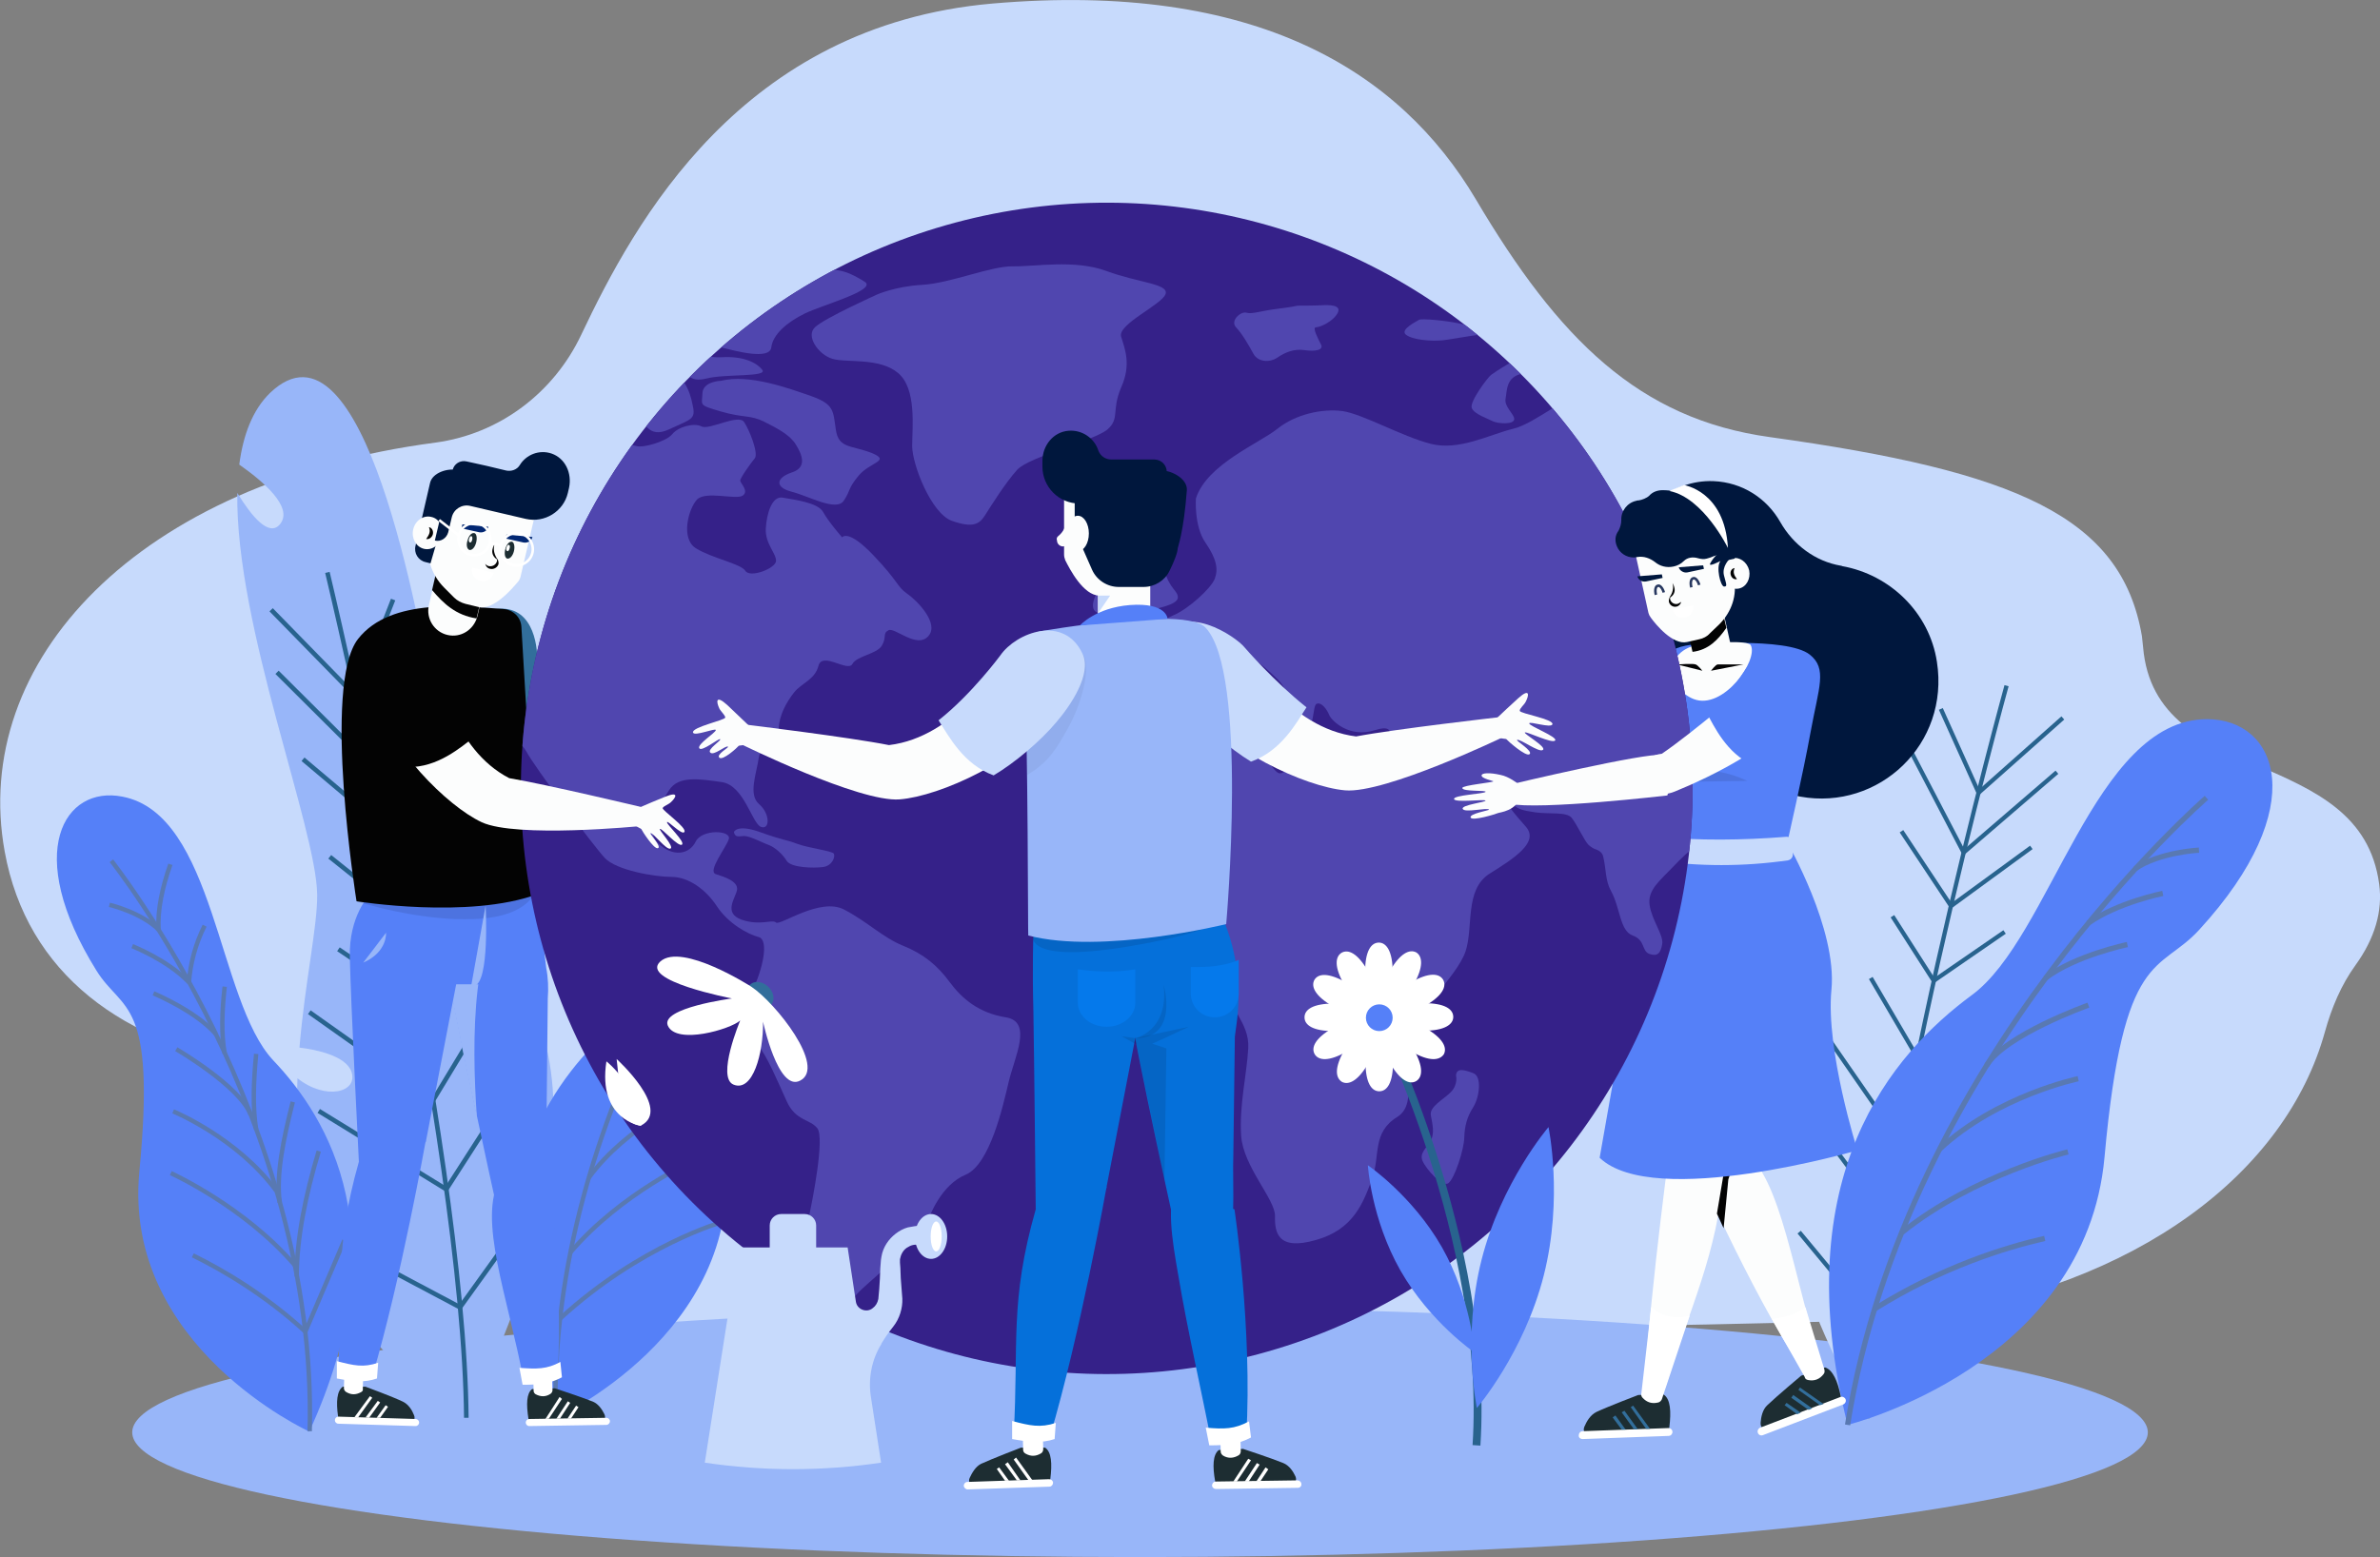 <svg xmlns="http://www.w3.org/2000/svg" xmlns:xlink="http://www.w3.org/1999/xlink" x="0px" y="0px" viewBox="0 0 604.8 395.8" style="enable-background:new 0 0 604.8 395.8;" xml:space="preserve"><rect x="0" y="0" width="604.8" height="395.8" fill="#808080" stroke="none"/><style type="text/css">	.st0{fill:#C7DAFC;}	.st1{fill:#98B6F9;}	.st2{fill:none;stroke:#28638E;stroke-width:1.165;stroke-miterlimit:10;}	.st3{fill:#5580F8;}	.st4{fill:none;stroke:#5979B2;stroke-width:1.116;stroke-miterlimit:10;}	.st5{fill:none;stroke:#28638E;stroke-width:1.084;stroke-miterlimit:10;}	.st6{fill:none;stroke:#5979B2;stroke-width:1.334;stroke-miterlimit:10;}	.st7{fill:#1D2D32;}	.st8{fill:#FFFFFF;}	.st9{fill:#326E9B;}	.st10{opacity:0.1;}	.st11{fill:#030303;}	.st12{fill:#FCFDFD;}	.st13{fill:#022772;}	.st14{fill:#00173D;}	.st15{fill:none;stroke:#FFFFFF;stroke-width:0.649;stroke-miterlimit:10;}	.st16{fill:#3C3250;}	.st17{opacity:0.2;}	.st18{fill:#352189;}	.st19{clip-path:url(#XMLID_00000137844439326014407310000008679231514912962178_);}	.st20{fill:#5046AF;}	.st21{fill:none;stroke:#283860;stroke-width:0.653;stroke-miterlimit:10;}	.st22{fill:#0570DA;}	.st23{opacity:5.000000e-02;}	.st24{fill:#0579EB;}	.st25{fill:none;stroke:#28638E;stroke-width:2;stroke-miterlimit:10;}</style><g id="BACKGROUND"></g><g id="OBJECTS">	<g>		<g>			<path class="st0" d="M604.6,224.8c-4.7-35.7-57-24.5-60-60.3c-0.1-0.9-0.2-1.8-0.3-2.8c-5.2-30.4-31.9-41.9-94.6-50.6    c-33.2-4.6-53.6-24.8-74.7-60.5C355.8,18.3,319.4-4.9,252.2,0.9c-63.9,5.6-90.9,55.5-104.5,84.2c-7,14.8-20.8,25.2-37,27.4    c-75.9,10-118.3,55.7-109.5,104c5.6,30.8,30,49.3,65.4,54.4c1.5,3.8,2.5,7.8,3,12c0.1,0.9,0.3,2.4,0.4,3.3    c5.3,29.9,31,41.3,90.8,50c32,4.6,310.4,0.9,326.1-1.3c56.8-7.8,94.1-37.2,103.9-72.6c1.7-6.1,4.1-11.9,7.8-17    C603.5,238.5,605.5,231.6,604.6,224.8z"></path>		</g>		<g>			<g>				<g>					<ellipse class="st1" cx="289.7" cy="364.1" rx="256.1" ry="31.7"></ellipse>				</g>				<g>					<g>						<path class="st1" d="M133.4,251.9c-2.7-4.7-5-9.1-7-13.1c-3.2,5.7-8.3,13.4-11,9.1c-2.9-4.7,3.8-12,7.8-15.8       c-11.5-25.3-9.9-37.1-12.9-53.5C106.6,158.4,92.5,77,68.6,99.9c-4.4,4.3-6.8,10.6-7.8,18.2c6,4.2,13.8,10.8,10.4,15.1       c-2.8,3.5-7.3-2-10.9-7.9c-0.5,33.8,20.1,85.1,20.3,102.1c0.1,8-3.1,22.2-4.5,38.9c4.3,0.5,11.8,2.1,13.2,6.1       c1.8,5.3-6.5,7.4-13.7,1.7c-1.2,28.9,5.1,63.3,42.8,86.3C118.5,360.5,156.1,291.9,133.4,251.9z"></path>						<g>							<path class="st2" d="M83.2,145.5c0,0,34.7,144.8,35.3,214.9"></path>							<polyline class="st2" points="99.9,152.4 90.3,176.9 68.9,155        "></polyline>							<polyline class="st2" points="107.7,164.6 94.1,194.5 70.4,170.9        "></polyline>							<polyline class="st2" points="109.9,188.2 97.4,210.2 77,193        "></polyline>							<polyline class="st2" points="112.3,213.2 101.7,232.1 83.8,217.8        "></polyline>							<polyline class="st2" points="117.7,231.3 105.9,254.7 86,241.3        "></polyline>							<polyline class="st2" points="130.3,246.2 110.1,279.6 78.6,257.3        "></polyline>							<polyline class="st2" points="132.7,272.3 113.4,302.3 81,282.4        "></polyline>							<polyline class="st2" points="135.9,305.9 116.9,332.3 84.1,314.9        "></polyline>						</g>					</g>					<g>						<path class="st3" d="M78.6,363.9c0,0-47.4-21.6-43.2-66c4.3-44.4-4.3-40.5-10.9-51.2c-18.8-30.2-8.1-47.1,6.6-44.2       c23.6,4.5,24.1,51.8,38.3,67C83.6,284.4,101.4,314.1,78.6,363.9z"></path>						<path class="st4" d="M28.3,218.8c0,0,52.5,66,50.4,145"></path>						<path class="st4" d="M74.9,321.6c-12.9-15-31.5-23.4-31.5-23.4"></path>						<path class="st4" d="M44,282.5c0,0,16.3,6.7,26.2,20.2"></path>						<path class="st4" d="M44.8,266.7c0,0,16.3,9.5,18.9,16.7"></path>						<path class="st4" d="M39,252.5c0,0,10.6,4.4,15.8,10.3"></path>						<path class="st4" d="M33.6,240.5c0,0,9.1,3.6,14.4,9.2"></path>						<path class="st4" d="M27.8,230c0,0,8.1,1.9,12.6,6.4"></path>						<path class="st4" d="M87.5,315.3l-9.9,23.2C67.2,329,56.7,322.9,49,319.1"></path>						<path class="st4" d="M81,292.6c-3.4,11.3-5.6,22.2-5.6,31.9"></path>						<path class="st4" d="M74.4,280.1c-2.4,9.5-4.3,18.6-3.3,25.6"></path>						<path class="st4" d="M65.1,267.9c-0.7,7.2-0.9,13.8,0,19.2"></path>						<path class="st4" d="M57.1,250.8c-0.7,6.2-0.9,12,0,17"></path>						<path class="st4" d="M52,235.3c-2.4,4.8-3.6,9.6-4,14.4"></path>						<path class="st4" d="M43.3,219.7c-2.1,6-3.3,11.6-3,16.7"></path>					</g>					<g>						<path class="st3" d="M141.2,360.5c0,0,47.4-21.6,43.2-66c-4.3-44.4,4.3-40.5,10.9-51.2c18.8-30.2,8.1-47.1-6.6-44.2       c-23.6,4.5-24.1,51.8-38.3,67C136.2,281.1,118.4,310.8,141.2,360.5z"></path>						<path class="st4" d="M191.6,215.5c0,0-52.5,66-50.4,145"></path>						<path class="st4" d="M183.6,310.6c0,0-20.8,5.8-41.3,24.6"></path>						<path class="st4" d="M176.5,294.9c0,0-18.6,8.3-31.5,23.4"></path>						<path class="st4" d="M175.8,279.2c0,0-16.3,6.7-26.2,20.2"></path>						<path class="st4" d="M175.1,263.4c0,0-16.3,9.5-18.9,16.7"></path>						<path class="st4" d="M180.8,249.2c0,0-10.6,4.4-15.8,10.3"></path>						<path class="st4" d="M186.2,237.2c0,0-9.1,3.6-14.4,9.2"></path>						<path class="st4" d="M192.1,226.7c0,0-8.1,1.9-12.6,6.4"></path>					</g>				</g>				<g>					<g>						<path class="st0" d="M459.7,266.4c2.7-4.1,5-7.9,7-11.4c3.2,4.9,8.3,11.6,11,7.9c2.9-4.1-3.8-10.4-7.8-13.7       c11.5-21.9,9.9-32.2,12.9-46.4c3.7-17.5,17.7-88,41.6-68.1c4.4,3.7,6.8,9.2,7.8,15.7c-6,3.6-13.8,9.4-10.4,13       c2.8,3,7.3-1.7,10.9-6.9c0.5,29.3-20.1,73.7-20.3,88.5c-0.1,6.9,3.1,19.2,4.5,33.7c-4.3,0.5-11.8,1.8-13.2,5.3       c-1.8,4.6,6.5,6.4,13.7,1.5c1.2,25.1-5.1,54.9-42.8,74.8C474.6,360.5,437,301,459.7,266.4z"></path>						<g>							<path class="st5" d="M509.9,174.3c0,0-34.7,125.4-35.3,186.2"></path>							<polyline class="st5" points="493.2,180.2 502.8,201.5 524.2,182.5        "></polyline>							<polyline class="st5" points="485.5,190.8 499,216.7 522.7,196.3        "></polyline>							<polyline class="st5" points="483.2,211.3 495.8,230.3 516.2,215.4        "></polyline>							<polyline class="st5" points="480.9,232.9 491.4,249.3 509.4,236.9        "></polyline>							<polyline class="st5" points="475.4,248.6 487.3,268.9 507.1,257.2        "></polyline>							<polyline class="st5" points="462.9,261.5 483,290.5 514.5,271.1        "></polyline>							<polyline class="st5" points="460.4,284.1 479.7,310.1 512.1,292.8        "></polyline>							<polyline class="st5" points="457.2,313.2 476.2,336.1 509.1,321        "></polyline>						</g>					</g>					<g>						<path class="st3" d="M469.5,362.2c0,0,60.5-14.9,65.3-68.1c4.8-53.2,13.9-46.6,24.1-57.8c28.7-31.3,19.9-53.5,1.9-53.5       c-28.7,0.1-39.7,55.6-59.8,70.2C481.1,267.7,453.7,298.7,469.5,362.2z"></path>						<path class="st6" d="M560.7,202.8c0,0-76.3,66-91.2,159.4"></path>						<path class="st6" d="M519.6,314.8c-10.1,2.3-26.2,7.3-43.2,17.9"></path>						<path class="st6" d="M525.5,292.8c0,0-23.7,5.7-42.2,20.5"></path>						<path class="st6" d="M528.1,274.2c0,0-20.6,4.3-35.2,17.9"></path>						<path class="st6" d="M530.7,255.5c0,0-21.3,7.6-25.9,15.4"></path>						<path class="st6" d="M540.6,240.1c0,0-13.4,2.8-20.9,8.6"></path>						<path class="st6" d="M549.6,227.1c0,0-11.5,2.3-19,7.6"></path>						<path class="st6" d="M558.8,216.1c0,0-10,0.5-16.2,4.7"></path>					</g>				</g>			</g>			<g>				<g>					<g>						<g>							<path class="st7" d="M136.4,362l15.8-0.2c1.2,0,1.9-1.2,1.4-2.3c-0.6-1.2-1.5-2.6-2.9-3.2c-2.7-1.1-9.7-3.4-9.7-3.4l-5.8,0.2        c-1.4,1.1-1.5,3.8-0.9,7.6C134.4,361.4,135.6,362,136.4,362z"></path>							<path class="st8" d="M154.1,362.2l-19.6,0.3c-0.5,0-0.9-0.4-0.9-0.9l0,0c0-0.5,0.4-0.9,0.9-0.9l19.6-0.3        c0.5,0,0.9,0.4,0.9,0.9l0,0C155,361.7,154.6,362.2,154.1,362.2z"></path>						</g>						<path class="st8" d="M139.9,354.3c-1.2,0.8-2.5,0.8-3.8,0.1c-0.3-0.2-0.5-0.5-0.5-0.9l-0.1-4.3l4.8-0.1l0.1,4.3       C140.4,353.7,140.2,354.1,139.9,354.3z"></path>						<g>							<polygon class="st8" points="139.5,360.6 142.8,355.6 142.2,355.1 138.6,360.7        "></polygon>						</g>						<g>							<polygon class="st8" points="142.3,360.6 144.9,356.6 144.3,356.2 141.4,360.6        "></polygon>						</g>						<g>							<polygon class="st8" points="145.1,360.6 147,357.7 146.4,357.3 144.2,360.6        "></polygon>						</g>					</g>					<path class="st3" d="M141.7,349.6c1.6-25.6-2.9-54.4-2.9-54.4c-4.9-1.5-11.7,4.4-11.7,4.4c-5.8,10.2,1.9,29.8,6,51.4      C136,351.4,138.9,350.9,141.7,349.6z"></path>					<path class="st3" d="M126.1,306.3c0,0-11.4-51.4-12.6-61.9c-1.2-10.5,0-16.1,0-16.1l22.9-2.5l2.4,20.2c0.5,2.6,0.6,5.2,0.4,7.8      l-0.3,29.2c-0.2,4,0.5,15.2-0.8,17.2L126.1,306.3z"></path>					<path class="st8" d="M142.8,350.1c-3,1.6-5.7,1.9-10,1.9l-0.8-4.3c4.4,0.3,6.9,0.4,10.4-1.5L142.8,350.1z"></path>					<path class="st9" d="M136.5,167.6c0,0,0.4,10.7,2.5,20.5c-4.3,1.4-11.3,4.4-18.6,1.8c-2-5.6-3.5-13.5-3.6-19.5      c-0.1-5.1,5-14.7,8.2-15.4C135.4,152.8,136.6,164.2,136.5,167.6z"></path>					<g>						<g>							<path class="st7" d="M87.9,361.4l15.8,0.5c1.2,0,2-1.1,1.5-2.2c-0.5-1.3-1.4-2.7-2.8-3.4c-2.7-1.3-9.5-3.8-9.5-3.8l-5.8,0        c-1.5,1.1-1.7,3.8-1.2,7.5C85.9,360.8,87.1,361.4,87.9,361.4z"></path>							<path class="st8" d="M105.6,362.5L86,361.9c-0.5,0-0.9-0.4-0.9-0.9l0,0c0-0.5,0.4-0.9,0.9-0.9l19.6,0.6        c0.5,0,0.9,0.4,0.9,0.9l0,0C106.5,362.1,106.1,362.5,105.6,362.5z"></path>						</g>						<path class="st8" d="M91.7,353.9c-1.3,0.7-2.5,0.7-3.8-0.1c-0.3-0.2-0.5-0.6-0.5-0.9l0.1-4.3l4.8,0.2l-0.1,4.3       C92.3,353.4,92.1,353.7,91.7,353.9z"></path>						<g>							<polygon class="st8" points="91,360.3 94.6,355.3 94,354.9 90.1,360.2        "></polygon>						</g>						<g>							<polygon class="st8" points="93.8,360.4 96.6,356.5 96,356.1 92.9,360.3        "></polygon>						</g>						<g>							<polygon class="st8" points="96.6,360.4 98.6,357.6 98,357.2 95.7,360.4        "></polygon>						</g>					</g>					<path class="st1" d="M131.4,228.3h-18c0,0-1.2,5.6,0,16.1c0.6,5.6,4.9,26.5,7.8,39.8C119.8,264.6,119.7,235,131.4,228.3z"></path>					<g>						<path class="st3" d="M85.9,349.3c1.2-21.7-1-31.8,5.3-54c0,0,12.6-8.1,17-5.4c0,0-6.3,35.4-13.6,60       C91.7,350.8,88.8,350.5,85.9,349.3z"></path>						<path class="st3" d="M91.2,295.4c0,0-2.1-41.4-2.3-52c-0.3-10.6,5-15.9,5-15.9l25.7,3.6l-11.4,59.2L91.2,295.4z"></path>						<path class="st1" d="M98.1,237.1c0,0,0.4,4.9-5.8,7.6L98.1,237.1z"></path>						<line class="st1" x1="94" y1="249.6" x2="91.2" y2="295.4"></line>					</g>					<rect x="110.3" y="228.3" class="st3" width="21.9" height="21.9"></rect>					<path class="st10" d="M90.6,229.1c0,0,15.9,5.2,30.2,4.5c14.4-0.6,15.5-7.8,15.5-7.8S96.8,226.3,90.6,229.1z"></path>					<path class="st11" d="M132.5,159.4c-0.1-2.5-2.1-4.4-4.6-4.6c-9.6-0.6-28.5-3.1-36.9,7.6c-9.2,11.7-0.4,66.7-0.4,66.7      s28.6,4.6,45.9-1.8C136.5,227.4,134,184.4,132.5,159.4z"></path>					<g>						<path class="st12" d="M113.7,161.4L113.7,161.4c-3.4-0.8-5.5-4.2-4.7-7.6l2.1-9l12.3,2.9l-2.1,9       C120.4,160.1,117.1,162.2,113.7,161.4z"></path>						<path class="st11" d="M121.1,157.2c-5.3-0.8-8.4-3.8-11.3-7.2l1.2-5.2l12.3,2.9L121.1,157.2z"></path>						<path class="st12" d="M121.6,154.3l-3.3-0.8c-1.1-0.3-2.1-0.8-2.9-1.6l-2.5-2.5c-3.4-3.4-4.8-8.1-3.8-12.6l3.3-13.9l24.1,5.6       l-4.2,18c-0.1,0.5-0.3,0.9-0.6,1.3C130.1,149.7,125.4,155.2,121.6,154.3z"></path>						<g>							<path class="st7" d="M121,137.9c-0.3,1.2-1,2-1.7,1.9c-0.6-0.2-0.9-1.2-0.5-2.4c0.3-1.2,1-2,1.7-1.9        C121.1,135.6,121.3,136.7,121,137.9z"></path>							<path class="st8" d="M120,137.2c-0.1,0.5-0.4,0.8-0.6,0.7c-0.2-0.1-0.4-0.5-0.2-0.9c0.1-0.5,0.4-0.8,0.6-0.7        C120,136.3,120.1,136.7,120,137.2z"></path>						</g>						<g>							<path class="st7" d="M130.6,140.1c-0.3,1.2-1,2-1.7,1.9c-0.6-0.2-0.8-1.2-0.5-2.4c0.3-1.2,1-2,1.7-1.9        C130.6,137.8,130.9,138.9,130.6,140.1z"></path>							<path class="st8" d="M129.5,139.4c-0.1,0.5-0.4,0.8-0.6,0.7c-0.2-0.1-0.4-0.5-0.2-0.9c0.1-0.5,0.4-0.8,0.6-0.7        C129.5,138.5,129.7,138.9,129.5,139.4z"></path>						</g>						<path class="st11" d="M126.3,142L126.3,142c0,0-1.3-1.8-0.6-3.7c0,0-1.7,2.4,0.6,3.9c0,0.1,0,0.3,0,0.4       c-0.2,0.9-1.1,1.5-2.1,1.3c-0.4-0.1-0.7-0.3-0.9-0.6c0.1,0.6,0.6,1.2,1.3,1.3c0.9,0.2,1.9-0.4,2.1-1.3       C126.7,142.8,126.6,142.3,126.3,142z"></path>						<path class="st13" d="M121.8,135.3l-4.5-1l0.2-1l6.6,0.6l0,0C123.9,134.9,122.8,135.5,121.8,135.3z"></path>						<path class="st13" d="M133,137.9l-4.5-1l0.2-1l6.6,0.6l0,0C135.1,137.5,134.1,138.1,133,137.9z"></path>						<path class="st8" d="M125.5,145.6c-0.4,1.5-1.9,2.5-3.4,2.1c-1.5-0.4-2.5-1.9-2.1-3.4L125.5,145.6z"></path>						<path class="st14" d="M109.4,143.2l-1.2-0.3c-1.9-0.4-3.1-2.3-2.6-4.2l3.7-16c0.6-2.5,4.4-3.8,7-3.2L109.4,143.2z"></path>						<path class="st12" d="M112.3,136.3c-0.5,2.3-2.6,3.7-4.6,3.2c-2-0.5-3.2-2.7-2.7-4.9c0.5-2.3,2.6-3.7,4.6-3.2       C111.6,131.8,112.8,134,112.3,136.3z"></path>						<path class="st11" d="M110,135.8c-0.2,0.8-1,1.4-1.7,1.2c0.7-1,1.2-1.8,0.7-3C109.7,134.1,110.2,134.9,110,135.8z"></path>					</g>					<circle class="st15" cx="131.3" cy="139.6" r="4.1"></circle>					<path class="st15" d="M116.6,136.1c-0.5,2.2,0.8,4.4,3,4.9c2.2,0.5,4.4-0.8,4.9-3c0.5-2.2-0.8-4.4-3-4.9      C119.3,132.6,117.1,133.9,116.6,136.1z"></path>					<line class="st15" x1="127.3" y1="138.6" x2="124.5" y2="138"></line>					<path class="st1" d="M119.7,250.8l0.8-0.2c4-0.8,2.9-20.4,2.9-20.4"></path>					<path class="st11" d="M126.1,183.7L126.1,183.7c-2.5,0-4.5-2-4.5-4.5v-10.2h9.1v10.2C130.6,181.7,128.6,183.7,126.1,183.7z"></path>					<path class="st8" d="M95.8,350.4c-3.2,1.1-5.9,0.8-10.2,0v-4.4c4.3,1.1,6.7,1.7,10.5,0.4L95.8,350.4z"></path>					<path class="st14" d="M140.2,115.3c-3.2-1.1-6.5,0.3-8.1,2.9c-0.7,1.2-2.2,1.7-3.5,1.4c-2.8-0.7-7.1-1.7-10-2.3      c-1.6-0.4-3.3,0.6-3.6,2.3l-0.1,0.6l-0.3-0.1l-4.1,17.3l0,0c1.5,0.4,3-0.6,3.4-2.1l0.9-3.8c0.5-2.1,2.6-3.4,4.7-2.9l14.1,3.3      c4.8,1.1,9.6-1.9,10.7-6.6l0.3-1.3C145.4,120.2,143.6,116.5,140.2,115.3z"></path>					<line class="st15" x1="116.6" y1="136.1" x2="111.6" y2="132.2"></line>				</g>				<g>					<path class="st14" d="M414.5,147.2c-0.5-2.2-0.6-4.6-0.3-7c1.3-10.4,10.7-18.3,21.2-17.9c7.4,0.3,13.6,4.4,17,10.4      c3.3,5.8,8.9,10,15.4,11.1c0.1,0,0.2,0,0.3,0.1c12.3,2.2,22.2,11.9,24.1,24.3c3.3,21-14.8,37.9-34.7,34.3      c-7.1-1.3-13.3-5.1-17.6-10.4c-4.1-4.9-9.7-8.2-15.9-9.5c-0.1,0-0.1,0-0.2,0c-5.8-1.3-10-6.5-10.1-12.4c0-1.2,0.1-2.4,0.4-3.5      C415.7,160.3,415.9,153.6,414.5,147.2z"></path>					<path class="st12" d="M462.7,345.9c-6.7-19.9-10.1-47.4-19.7-53.2c0,0-9.5-1.5-12.8,2c0,0,14.2,32.7,27.4,52.9L462.7,345.9z"></path>					<path class="st12" d="M442.9,299.4c0,0,0.8-42.3,0.1-52.1c-0.7-9.8-2.8-14.8-2.8-14.8l-21.4,1.7l1.3,19c0,2.4,0.3,4.9,1,7.2      l8.1,32.2L442.9,299.4z"></path>					<g>						<path class="st12" d="M423.2,352.7c5.8-19.4,13.4-33.9,14.9-55.4c0,0-8.5-11.1-13.2-10.1c0,0-5.5,40.2-6.9,64L423.2,352.7z"></path>						<path class="st12" d="M438.1,297.4c0,0,7.9-17.3,13.6-31.2c1.8-4.3,5.5-10,6.3-12.1c3.6-9.2,2.1-15.1,2.1-15.1v0       c-0.9-7.1-7.9-11.8-14.9-10l0,0c-7.1,1.9-12.4,7.7-13.5,15l-6.9,43.7L438.1,297.4z"></path>						<path class="st16" d="M450.6,244c0,0-1.9,4.2,2.7,8.5L450.6,244z"></path>					</g>					<path class="st17" d="M461.3,234.5c0,0-14.8,4.8-28.2,4.2c-13.4-0.6-16.5-3.6-16.5-3.6S455.5,231.8,461.3,234.5z"></path>					<path class="st3" d="M429.8,163.9c0,0,24.3-2.1,30.1,2.5c4.5,3.6,2.3,8.2,0.2,19.7c-1.9,10.5-5.9,28-5.9,28      s-21.4,18.3-36.4,15.4c7.5-36.6-5.5-39.1-0.1-52.4C420.9,169.7,421.8,164.8,429.8,163.9z"></path>					<path class="st10" d="M444,198.5c0,0-11.8-6.2-20.9,0.3L444,198.5z"></path>					<path class="st12" d="M430.4,177.7c-6.5-2.5-8.9-13.1,3.4-14.2c0,0,10.3-0.9,11.1,0.5C446.9,167.8,437.9,180.6,430.4,177.7z"></path>					<path class="st11" d="M443,168.9c0,0-6,0-6.5,0s-1.7,1.6-1.7,1.6L443,168.9z"></path>					<path class="st11" d="M432.6,170.5c0,0-1.1-1.4-1.7-1.6c-0.6-0.3-4.7,0-4.7,0L432.6,170.5z"></path>					<polygon class="st16" points="433.1,238.7 433.5,256.5 428.9,270.5      "></polygon>					<polygon class="st11" points="442.9,288.5 438.1,297.8 436.3,308.5 438,312.2 439.2,299.8      "></polygon>					<path class="st3" d="M454.2,214.2c0,0,12.7,22,11.2,37.4c-1.5,15.3,6.6,40.8,6.6,40.8s-51.7,15.1-65.5,1.9l14.1-80.1H454.2z"></path>					<path class="st0" d="M420.6,218.7c11.2,1.6,22.5,1.6,33.7,0c0.7-0.1,1.3-0.7,1.3-1.5v-3c0-0.9-0.8-1.5-1.6-1.5      c-11.3,0.9-22.3,1-33,0c-0.9-0.1-1.6,0.6-1.6,1.5v3C419.3,217.9,419.8,218.6,420.6,218.7z"></path>					<g>						<g>							<g>								<path class="st7" d="M421.9,364.5l-17.6,0.6c-1.3,0-2.2-1.2-1.7-2.4c0.6-1.4,1.5-3,3.1-3.8c3-1.4,10.6-4.3,10.6-4.3l6.5-0.1         c1.7,1.2,1.9,4.2,1.4,8.4C424,363.8,422.7,364.5,421.9,364.5z"></path>								<path class="st8" d="M402.2,365.8L424,365c0.6,0,1-0.5,1-1l0,0c0-0.6-0.5-1-1-1l-21.8,0.8c-0.6,0-1,0.5-1,1l0,0         C401.1,365.4,401.6,365.8,402.2,365.8z"></path>							</g>							<path class="st8" d="M417.4,355.3c1.1,1.2,2.4,1.6,4,1.2c0.4-0.1,0.7-0.4,0.9-0.8l7.1-21.3c-3.6,1-6.9,0.3-9.8-2.1l-2.5,21.9        C417,354.6,417.1,355,417.4,355.3z"></path>						</g>						<g>							<g>								<polygon class="st9" points="418.3,363.2 414.4,357.7 415,357.3 419.3,363.2         "></polygon>							</g>							<g>								<polygon class="st9" points="415.2,363.3 412.1,359 412.8,358.6 416.2,363.3         "></polygon>							</g>							<g>								<polygon class="st9" points="412.1,363.4 409.8,360.3 410.5,359.8 413.1,363.4         "></polygon>							</g>						</g>					</g>					<g>						<g>							<g>								<path class="st7" d="M466.3,357.3l-16.5,6.2c-1.2,0.5-2.5-0.5-2.4-1.8c0.1-1.5,0.5-3.4,1.7-4.5c2.4-2.3,8.6-7.5,8.6-7.5         l6.1-2.1c1.9,0.6,3.2,3.4,4,7.5C468.1,356,467.1,357,466.3,357.3z"></path>								<path class="st8" d="M448,364.8l20.4-7.8c0.5-0.2,0.8-0.8,0.6-1.3l0,0c-0.2-0.5-0.8-0.8-1.3-0.6l-20.4,7.8         c-0.5,0.2-0.8,0.8-0.6,1.3l0,0C446.9,364.8,447.5,365,448,364.8z"></path>							</g>							<path class="st8" d="M459.5,350.8c1.6,0.3,2.9-0.2,3.9-1.5c0.3-0.3,0.3-0.8,0.2-1.2l-4.8-15.8c-2.5,1.8-5.4,2.6-8.5,3        l8.3,14.7C458.7,350.5,459,350.7,459.5,350.8z"></path>						</g>						<g>							<g>								<polygon class="st9" points="462.5,357.2 457,353.3 457.4,352.7 463.4,356.9         "></polygon>							</g>							<g>								<polygon class="st9" points="459.6,358.4 455.2,355.3 455.7,354.6 460.5,358         "></polygon>							</g>							<g>								<polygon class="st9" points="456.7,359.5 453.5,357.2 454,356.6 457.6,359.1         "></polygon>							</g>						</g>					</g>				</g>				<g>											<ellipse id="XMLID_440_" transform="matrix(0.707 -0.707 0.707 0.707 -59.317 257.6)" class="st18" cx="281.3" cy="200.4" rx="148.9" ry="148.9"></ellipse>					<g>						<defs>															<ellipse id="XMLID_1_" transform="matrix(0.707 -0.707 0.707 0.707 -59.317 257.6)" cx="281.3" cy="200.4" rx="148.9" ry="148.9"></ellipse>						</defs>						<clipPath id="XMLID_00000158747311324087155570000009260697766458700951_">							<use xlink:href="#XMLID_1_" style="overflow:visible;"></use>						</clipPath>						<g style="clip-path:url(#XMLID_00000158747311324087155570000009260697766458700951_);">							<path class="st20" d="M62.2,108.5c0,0,1.7-5,6-5c4.3,0,8.4,0,10.7,0.8c2.3,0.9,8.7,1.3,10.8,1.9s7.6-0.3,11,1.5        c3.5,1.8,8,3.2,8.6,2.2c0.6-1,3.2-2.5,5-3.1c1.8-0.5,3.1-4.1,5.8-2.3c2.7,1.8,4.7,3.2,7.9,3.7c3.2,0.5,10.2,2.4,12.1,4.1        c1.9,1.7,3.8,2.5,8.6,1.3c4.7-1.1,11.6-0.7,13.1-0.2c1.5,0.5,7.4-1.1,9-3c1.5-1.9,5.5-3,7.5-2c1.9,1,9.4-3.3,10.8-1.1        c1.4,2.1,3.7,8,2.7,9.2c-1,1.2-3.8,5.1-3.7,5.7c0.1,0.7,2.3,2.7,0.6,3.8c-1.7,1.1-9.4-1.3-11.6,1c-2.2,2.4-4.2,10-0.2,12.4        c4,2.5,11.4,3.9,12.5,5.7c1.2,1.9,7.7-0.6,7.8-2.5c0.1-1.9-2.8-4.4-2.6-8.2c0.2-3.9,1.6-8.4,4.3-7.9c2.7,0.5,9,1.2,10.3,3.7        c1.3,2.4,4.8,6.4,4.8,6.4s1.4-2.3,7.9,4.5c6.5,6.8,6,8,8.6,9.8c2.5,1.7,8.3,7.6,5.4,10.8c-2.9,3.3-8.5-2.3-10.1-1.5        c-1.6,0.8-0.4,1.7-1.7,3.9c-1.3,2.2-6.4,2.6-7.5,4.7c-1.2,2.1-7.6-3.2-8.6,0.4c-0.9,3.6-4.3,4.4-6.2,6.8        c-1.9,2.4-3.8,5.8-3.9,9.1c-0.1,3.3-4.5,3.4-5.1,7.6c-0.6,4.1-2.7,9.3,0.1,11.7c2.8,2.4,2.8,6.6,0.5,5.8        c-2.3-0.8-4.3-10.6-10-11.4c-5.7-0.8-11-1.7-13.4,2.1c-2.4,3.8-6.5,9.8-2.8,13.4c3.8,3.7,8,2.9,9.6-0.4        c1.6-3.2,9.1-2.9,8.4-0.6c-0.7,2.2-5.5,8.2-3.3,8.9c2.2,0.7,5.7,1.8,5.4,4c-0.4,2.1-3.6,5.9,1.2,7.6c4.8,1.6,7.7-0.2,8.7,0.7        c1,0.9,11.2-6.5,17.3-3.3c6.1,3.2,9.8,7.1,15,9.2c5.2,2.1,8.7,5,11.8,9.2c3.1,4.2,7.4,7.9,14.3,9c6.9,1.1,2.2,10.1,0.7,16.5        c-1.5,6.4-4.8,20.9-10.9,23.5c-6.1,2.5-9.1,10.1-10.1,12.9c-1,2.8-8.1,6.6-9.1,9.1c-1,2.5-10.1,8.4-10,11        c0.1,2.6-3.7,8.7-3.4,12.7c0.3,4-5.5,9.1-2.9,10.4c2.6,1.3,5,3.4,5,3.4s-2.4,5.3-7.6,2.8c-5.2-2.6-10.1-9.5-7.4-17.5        c2.8-8.1,2.8-19.9,3.1-22.3c0.3-2.4,1.7-7.9,2.6-12c0.9-4.1,4-19.9,2.1-22.3c-1.9-2.4-5.5-1.8-7.8-6.9        c-2.3-5.1-5.1-11.7-7.1-13.9c-2-2.2-4.2-8.9-1.6-14.2c2.6-5.3,4.3-12.9,1.6-13.6c-2.7-0.7-7.7-3.4-10.6-7.8        c-2.9-4.4-7.3-7.5-11.6-7.5c-4.3,0-14-1.7-16.9-4.8c-2.9-3.1-17.9-23.2-19.9-27c-2.1-3.8-10-8.3-8.8-14.3s-2.5-22.7-7.2-25.9        c-4.6-3.3-18.3-19.4-24.8-18.9c-6.5,0.5-13.5,3.2-16.9,6c-3.4,2.8-3.7-4-6.4-3.4c-2.7,0.6-14.2-10.7-13-15.1        S60.9,110.7,62.2,108.5z"></path>							<path class="st20" d="M130.9,95.2c0,0-5.7-0.7-5.8,2.5c-0.1,3.2-4.8,7.3,1.4,6.4c6.2-0.9,9.3-3,9.7,0c0.4,3-0.9,5.8,2.5,6.6        c3.4,0.8,10.7-2.2,14.7-1.9s6.8,0.9,6.2-1.1c-0.7-2-2.4-2.9-4.3-6.4c-1.9-3.5-2.7-7.3-6.3-6.1c-3.6,1.2-9.3,2.1-11.6,1.3        C135.2,95.8,130.9,95.2,130.9,95.2z"></path>							<path class="st20" d="M127,86.5c0,0-4.9,1.6-1.7,3.6c3.2,2,9.1,0.4,11.2,1.7c2.1,1.3,5,1.2,9.2,2.2c4.3,1,8.5-2.3,7.2-3.3        c-1.3-1-5-1.5-4.9-4.4c0.1-2.9,2.7-5.2-0.8-5c-3.5,0.2-9.6,1.5-11.1,2.7C134.5,85.3,127,86.5,127,86.5z"></path>							<path class="st20" d="M183.2,96.8c0,0-4.6,0.1-4.7,3.2c-0.1,3.1-1.1,2.9,4.7,4.6c5.8,1.7,7.4,0.8,11,2.6        c3.6,1.8,6.7,3.5,8.1,5.9c1.4,2.3,3,5.7-1.1,7c-4.1,1.4-4.3,3.8,0,4.9c4.3,1.1,11.3,5.1,13.2,2.3c1.9-2.8,0.9-2.9,3.8-6.4        s8.4-3.7,3.2-5.8c-5.3-2-8.3-1.1-9-5.9c-0.7-4.8-0.4-6.4-6.2-8.5C200.4,98.7,190.4,95,183.2,96.8z"></path>							<path class="st20" d="M179.6,72.7c0,0-10.8-0.2-10.3,2.8c0.5,3,3.3,10,7.8,10.5c4.5,0.5,3.2,1.6,6.5,2.4        c3.3,0.8,12,3.2,12.4-0.1c0.4-3.3,4-6.4,8.5-8.6c4.5-2.2,18.6-6,15.2-8.1c-3.4-2.1-6.5-3.8-12.1-2.7s-13.9,2.6-18.3,3.5        C184.7,73.5,179.6,72.7,179.6,72.7z"></path>							<path class="st20" d="M175.5,88.7c0,0-7.2-2.7-7.5-0.5c-0.3,2.1,4.3,1.5,5.3,4c1,2.5,1.6,5.2,6.3,4        c4.7-1.2,15.6-0.3,14.1-2.2c-1.5-1.9-4.9-3.5-10.2-3.2C178.2,91.1,175.5,88.7,175.5,88.7z"></path>							<path class="st20" d="M169.5,93.1c0,0-8-4.4-10.9-3.2c-2.8,1.2-0.8,2.8,1.1,5.8s-0.8,5.8,1.6,8.6c2.4,2.8,3.3,7.4,8.8,4.8        c5.5-2.6,6.8-2.4,5.9-6.2C175.3,99.2,173.7,95.6,169.5,93.1z"></path>							<path class="st20" d="M153.4,79.8c0,0-2.2,3.3,0.3,4.4c2.5,1.1,3.4,0.7,6.6,2.3s5.8-1.5,5.1-2.7c-0.7-1.2-3.4-1-6.4-2.4        C156,80,155,78.7,153.4,79.8z"></path>							<path class="st20" d="M222.8,74.9c0,0,4.6-2.1,11.6-2.5c7.1-0.4,17.4-4.8,23-4.7c5.6,0.1,15.7-1.8,23.8,1.2s15.8,3.2,15,5.8        c-0.8,2.7-12.3,7.7-11.3,10.9s2.6,7.1,0,12.9c-2.5,5.9-0.3,7.8-3.4,10.6c-3.1,2.8-20,7-23,10.3c-3,3.3-6.8,9.4-8.2,11.6        c-1.4,2.2-3,3.3-8.4,1.4c-5.3-1.9-10.1-14.4-10.1-19c0-4.7,1.2-14.6-3.6-18.6c-4.8-4-13.1-2.5-16.7-3.6        c-3.6-1.1-6.9-5.9-4.3-8.1C209.7,80.8,222.8,74.9,222.8,74.9z"></path>							<path class="st20" d="M483.3,284.1c0,0-4.9,7.1-9.4,6.6c-4.5-0.5-3.9,9.6-3,12c0.9,2.3-0.2,11.4,2.9,13.6        c3,2.2,5.8-0.2,13.6-2.1c7.8-1.9,14.7-0.3,16.9,1.3c2.2,1.6,4,9.8,10,10.8c6,1,11.7-1.7,13.2-8.3c1.5-6.6,3.9-10.1,2.1-15        c-1.8-5-9-11.2-10-15.8c-1.1-4.7-4.6-16.7-6.7-14.9c-2.1,1.9,0,13-2.6,12.7c-2.6-0.3-6.6-1.3-6.6-4.4c0-3.1,1.9-6.2-0.5-6.6        c-2.4-0.3-9-1.5-10,0.9C492.3,277.1,485.4,279.5,483.3,284.1z"></path>							<path class="st20" d="M516.6,329c0,0-2,1.3,0,4.2c2,2.9,4.2,3.9,5.7,1.9c1.5-2,3.4-6.6,1-6.6        C520.8,328.4,518.2,327.3,516.6,329z"></path>							<path class="st20" d="M558.8,315.7c0,0-0.5,0.8,1.2,4.6c1.7,3.8,2.1,5.7,0.9,8.3c-1.3,2.6-5.3,7.2-8.3,8.8        c-3,1.6-3.6,4-1.8,6c1.7,2,2.3,1.7,6.1-2.8c3.8-4.5,5.6-7.5,8.8-10.9c3.2-3.4,7.1-4.1,5.2-6c-1.9-1.9-6-2.7-7.2-5.3        C562.4,315.8,560.5,313.5,558.8,315.7z"></path>							<path class="st20" d="M501.2,253.6c0,0-4.6-0.2-4.7,0.8c-0.1,1-0.9,3.2,2.7,5.3c3.5,2,8.1,2.6,7.7,5.4        c-0.4,2.8-0.9,4,2.1,4.1c2.9,0.1,4.7,0.9,7.5,0c2.7-0.9,4.9,1.3,7.3,2.4c2.4,1.1,0.9-1.8,0-3.3c-0.9-1.6,1.4-2.4-2.3-5.7        c-3.6-3.3-6.2-3.8-9.7-5.3C508.3,255.8,505.9,254.3,501.2,253.6z"></path>							<path class="st20" d="M475.6,240c0,0-2.6,0.8-2.9,1.8c-0.3,1.1-2.1,3.9-3,4c-0.9,0.1-1.8,2.9-2.7,3c-0.9,0.2-4.1-2.7-4.9,0.7        c-0.8,3.4,2.7,6.7,3.5,8s7.6,1.8,9.1,1c1.5-0.7,2.5-3.5,2.9-4.9s-1.2-2.1-0.7-3.8c0.5-1.7,0.1-4.4,1.3-5.5        C479.4,243.3,477.7,239,475.6,240z"></path>							<path class="st20" d="M462.3,242.5c0,0-2-1.8-2.5-0.7c-0.4,1.1,1.5,4.1,3.4,6.1c1.9,2,4.2,4,5,6.2c0.8,2.2,1.6,5.3,3.1,6.4        c1.5,1,2.5,2.7,3.6,1.7c1.2-1,2.8-3.5,1.1-5.3c-1.8-1.7-1.9-3.5-3.1-4.7c-1.2-1.2-3.3-1.9-4.3-3c-1-1-1.4-2.5-3.2-4.6        C463.7,242.5,463.6,241.7,462.3,242.5z"></path>							<path class="st20" d="M465.4,262.5c0,0-2,0.2-4.2,0c-2.2-0.2-3.5-0.5-3.9,0.2c-0.5,0.7-1.9,2.2,2.3,3.1c4.2,0.9,7,0.6,8.6,1        c1.5,0.5,2.2,1.9,3.4,1c1.2-0.9,1.8-1.6,0-2.8c-1.8-1.2-1.5-1.6-2.6-2.3C467.8,261.9,467.3,261.9,465.4,262.5z"></path>							<path class="st20" d="M487,249.3c0,0-1,1.7-3.8,1.6c-2.8-0.1-5.1-0.3-4.6,2.3c0.4,2.6-0.8,3.7-0.5,5.8c0.3,2.1-0.9,5.1,1,5.1        c2,0.1,6.7,1.2,6.9-0.5c0.2-1.7-1.3-3.9-1.9-5.7c-0.6-1.9,0.1-3.9,1.2-4.3C486.3,253.2,490.1,249.4,487,249.3z"></path>							<path class="st20" d="M479.6,218.4c0,0-1.4,5-0.5,7.5s0,2.7,1.4,4.2c1.5,1.6,2.6,2.7,2.3,5.4c-0.3,2.7-2,3.8,0.5,4.8        c2.5,1,4,2.9,5.2,1.4c1.2-1.4,3-3,1.7-5.5c-1.3-2.5-2.2-2.3-2.3-5.1c-0.1-2.7-2.6-4.1-3.8-6.3c-1.3-2.3-0.8-5.1-0.8-6.4        C483.2,217.2,480.1,216.2,479.6,218.4z"></path>							<path class="st20" d="M515.9,147.1c0,0-3-0.5-2.4,2.2c0.6,2.7,1.1,9.5,0.3,13.7c-0.9,4.2-2.5,6.4-3.1,8.2        c-0.6,1.8-1.7,6.2-1.6,8.1c0.2,1.9-3.4,5.1-4.4,5.4c-1.1,0.3-7.7,1.8-8.3,3.4c-0.5,1.6-2.1,4.1-2.2,6.4        c-0.2,2.2,1.5,4.2,4.1,1.7c2.6-2.5,5.5-4.2,9.1-6c3.6-1.7,5.4-4.3,6-7.7c0.7-3.3,0.4-9.3,2.5-10.1c2.1-0.8,5.4-2.3,4.1-3.5        c-1.3-1.2-3.2-6.1-3.4-6.9c-0.2-0.8,0.3-1.4,1.6-3.2c1.3-1.7-0.9-4.3-0.9-6.2C517.4,150.6,517.7,147.5,515.9,147.1z"></path>							<path class="st20" d="M399.7,87.5c0,0-7.4,1.8-10.8,2.5c-3.3,0.7-9.2,4.7-10,5.3c-0.8,0.6-5.5,6.8-4.9,8.4        c0.6,1.6,4.1,2.7,5.4,3.4c1.3,0.6,5.4,0.9,5.4-0.6c-0.1-1.4-2.6-3.1-2.2-5.2c0.4-2.1,0.1-5.5,4.2-6.3        c4.1-0.8,5.8-3.1,8.4-3.3c2.6-0.2,6.4-0.7,6.7-1.7C402.2,88.8,401.6,87,399.7,87.5z"></path>							<path class="st20" d="M462.4,74.8c0,0-1.8,1.2-4.2,2.2c-2.4,1-6,2-4.4,3.6c1.6,1.7,4.3,2.7,6.3,2.2c2-0.5,4.1,0.7,6,0.7        c1.8,0,4.4,0.7,6.3,0.7c1.9,0,5.1,0.3,3.6-1.4c-1.5-1.7-5.5-1.5-5.8-1.7c-0.3-0.2-2.4-1.4-3.1-3.2        C466.3,76.2,465.3,73.1,462.4,74.8z"></path>							<path class="st20" d="M380.2,77.7c0,0-3.6,1.9-3.4,4c0.2,2.1-2.9,1.2-6.1,0.5c-3.2-0.7-9.5-1.3-10.1-0.9        c-0.6,0.4-5,2.5-3.3,3.8c1.7,1.3,6.4,1.7,9.3,1.4c2.9-0.3,11.4-2.1,12.5-1.4c1.1,0.7,3.4,0.8,5.3,1.4s4.2-2.6,5.9-2.4        c1.7,0.1,6.3-1.4,6.1-2.5c-0.2-1.1-3-3.1-5.5-1.9c-2.5,1.3-7.7,3.5-8.6,3c-0.9-0.6,1.3-2.6,2.1-3.8        C385.1,77.8,382.4,76.1,380.2,77.7z"></path>							<path class="st20" d="M329.7,77.7c0,0-1,0.3-5.1,0.8c-4.1,0.5-6.4,1.4-7.8,1c-1.4-0.5-4.3,2-2.7,3.7c1.6,1.7,3.2,4.5,4.4,6.7        c1.2,2.2,4.2,2.3,6.1,1c1.9-1.3,4.2-2.3,6.9-1.9c2.7,0.4,4.9,0,4.2-1.4c-0.7-1.4-2.3-4.4-1.3-4.4c1,0,4.3-1.4,5.5-3.6        c1.2-2.2-2.4-2.1-4.1-2S329.7,77.7,329.7,77.7z"></path>							<path class="st20" d="M292.4,118.1c-1.4-0.2-4.9-1.6-7.7-0.9c-2.8,0.6-5.9-2-6.7,0c-0.8,2-2.5,7.1,1.8,7.1        c4.2,0.1,7,1.7,10.8,0.8c3.8-0.9,6.8-2.6,5.6-4.2C295.1,119.3,292.4,118.1,292.4,118.1z"></path>							<path class="st20" d="M288.7,133.4c0,0-4.8,2.1-4.8,5.9c0,3.8-1,4.8-2.5,7.1c-1.5,2.2-5.6,7.9-2.6,9.3        c3,1.4,8.9,0.6,11.9-0.2c3.1-0.8,8.4-1.7,8.6-3.5c0.2-1.8-2.2-2.3-3.4-7.1s-0.9-6.7-1.5-8.9        C293.7,133.8,292.3,130.6,288.7,133.4z"></path>							<path class="st20" d="M186.5,211.5c0,0,0.7-2.1,6.6,0c5.8,2.1,6.6,1.9,9.5,3c3,1.1,8.9,1.8,9.3,2.5c0.4,0.8-0.4,3.1-2.8,3.4        c-2.4,0.3-8.1,0.2-9.2-1.6s-3-3.4-4.5-4c-1.5-0.5-4.8-2.3-6.3-2.3C187.6,212.6,186.8,212.9,186.5,211.5z"></path>							<path class="st20" d="M370,273.4c0,0,0.6,2.2-1.3,4.2c-1.9,1.9-5.5,3.7-5.1,5.9c0.4,2.2,1,4.5,0,6.4c-1,1.9-3,3.2-2.1,5.2        c0.9,2.1,5,6.7,6.5,5.7c1.6-1,4.1-8.8,4.1-11.7c0.1-2.9,0.7-5.2,2.3-7.7c1.6-2.6,2.2-7.8,0-8.6        C372.3,272,370.1,271.3,370,273.4z"></path>							<path class="st20" d="M575.5,112.4c-6.1-2.5-11-7-17.9-6c-6.9,0.9-27,1.9-30.3-1c-3.3-2.9-13.4-5-17.1-4.3        c-3.7,0.7-16.3,0.1-20.6-0.5c-4.2-0.5-8.3-5.7-12.8-5.6c-4.5,0.1-4.8-8.1-9.9-8.6c-5.1-0.5-13.4-1.4-17.7-0.9        c-4.3,0.4-26.6,11-31.9,12.5c-5.3,1.5-6.4,0.9-12.1,1c-5.7,0.2-14.8,8.6-20.7,10c-5.9,1.4-13.7,5.7-21,3.8        c-7.3-1.9-17.1-7.5-22.3-8.3c-5.2-0.7-12,0.8-16.6,4.5c-4.6,3.7-17.9,9-20.7,17.7c0,0-0.5,7,2.4,11.2        c2.9,4.2,3.3,6.8,2.4,9.2c-0.9,2.4-6.7,7.7-10.5,9.3c-3.8,1.6-10.7,5.8-12.2,9.2c-1.6,3.4-6.2,12.3-4.6,15.5        c1.6,3.2,9,3.7,14.5,0c5.5-3.7,10.2-11.1,14.2-9.7c4,1.4,10.1,6.1,10.2,10.6c0.1,3.7,5.6-4.2,4.3-4.9s-10.2-9.4-10.2-9.4        s0-5.1,10.4,5.1c1,1,1.8,2.3,2.2,3.7c0.7,2.5,2.2,6.6,4.2,8c3,1.9,2.2-5.2,3.4-5.6c1.2-0.5,2.6,1.4,3.2,2.9        c0.6,1.4,5.1,5.9,11.6,3.8c6.5-2.1,3.3,3.5,1.1,6.7c-2.2,3.1-8.6,4.1-13.9,2.2c-5.3-1.9-7.5,0.6-10.9,2c-2,0.8-3-4.5-9.2-7.7        c-1.1-0.6-1.8-1.8-1.8-3c0,0,0,0,0,0c0.1-2.2-1.7-1.5-5.8-1.9c-4.2-0.4-12.8,1.7-14.8,2.9c-2,1.1-2.2,0.1-4.6-1        c-2.4-1.1-4.4,2.1-5.6,3.8c0,0,0,0.1-0.1,0.1c-1,1.4-2.3,2.5-3.7,3.5c-17.7,11.9-9.4,36.6-4.6,42.4        c5.6,6.8,16.4,9.8,20.8,8.4c4.4-1.4,15.7-1,15.5,5.6c-0.2,6.6,5.8,10,5.4,16.9c-0.4,6.9-2.3,14.4-1.8,22.2        c0.5,7.8,8.7,16.2,8.6,20.4c-0.1,4.2,0.7,8.9,10.4,6.1c9.7-2.7,12.1-9.7,14.3-15.6c2.1-5.9-0.1-11.7,6.4-15.7        c6.4-4-0.5-16.9,1.7-21c2.2-4.1,13.5-14.8,15.6-21c2.1-6.2-0.3-15.7,6.1-19.8c6.4-4,12.6-8,9.3-11.9        c-1.5-1.7-2.8-3.2-3.7-4.4c-0.2-0.2-0.2-0.6,0-0.8c0.2-0.2,0.5-0.3,0.8-0.1c1.1,0.7,1.7,1.1,5.3,1.6c3.7,0.5,7.9-0.2,9.2,1.4        c1.3,1.6,3.2,5.8,4.3,6.9c0.6,0.5,1.3,1,2.1,1.2c0.8,0.3,1.4,0.9,1.6,1.7c0.8,3.4,0.5,6.1,2,8.8c2.4,4.4,2.2,10.1,5.5,11.3        s2.2,4,4.3,4.7c2.1,0.7,2.8-0.3,3.2-2.5c0.4-2.3-2.6-6-3.2-9.9c-0.6-3.9,2.7-6.3,6-9.8c3.3-3.5,10.6-10.4,12.5-7.2        c1.9,3.1,1.6,6,5.6,10.7c3.9,4.7,2.8,11.9,3.7,15.2c0.9,3.3,4.9,9.3,6.6,11.3c1.7,2,4.2-2.5,3.7-6.4        c-0.5-3.9,2.9-6.2,4.8-8.4c1.9-2.2,1.1-9.8-0.8-12.6c-1.9-2.8-1.7-7.2,5.8-8.8c7.5-1.6,16.1-11.8,16.2-14.4        c0.2-2.6-5-9.9-3.1-13.5c1.9-3.7,8.9-5.1,9.9-3.7s1.4,5,4.6,4.3s-1.4-6.2,0-10c1.4-3.8,6.7-4.1,7.1-4.6        c0.4-0.5,7-8.4,9.7-12.8c2.7-4.4,1.2-12.6-1.4-12.3c-2.6,0.3-4.7-2-3.4-3.1c1.3-1.2,6.8-11.3,17.8-10.3        c11,0.9,14.3-2.2,17-2.7c2.7-0.5,4.6,1.6,0,5.5c-4.6,3.9-7.7,7.4-5.6,13.9c2.1,6.4,3.3,4.6,6.2,0.2c2.9-4.3,2.8-9.2,4.2-11.6        c1.3-2.4,8.2-8,13.7-8.3c5.5-0.3,9.4-4.7,15.8-5.1c6.4-0.5,10.4-3.2,10.8-4.4C586.9,120,581.7,115,575.5,112.4z"></path>						</g>					</g>				</g>				<g>					<path class="st10" d="M111.6,168.7c0,0,5.3,10.3,10.6,18.9c-3.6,2.7-10,9.7-17.7,9.7c-3.7-4.6-8.5-13.9-10.5-19.6      c-1.7-4.8-2.9-15.8-0.1-17.4C98.8,157.3,110.6,165.4,111.6,168.7z"></path>					<path class="st12" d="M111.6,170.8c0,0,3.4,19.6,17.8,27c9.5,1.6,33.8,7.4,33.8,7.4l-0.6,4.8c0,0-31.4,3.1-40.2-1      c-8.8-4.1-23.8-19.1-27.2-32.3C91.9,163.6,110,165.7,111.6,170.8z"></path>					<path class="st11" d="M111.6,168.7c0,0,3.8,10,9,18.6c-3.6,2.7-9.3,7.8-17,7.7c-3.7-4.6-7.6-11.6-9.7-17.3      c-1.7-4.8-3.9-13.7-0.1-17.4C101.4,152.8,110.6,165.4,111.6,168.7z"></path>					<path class="st12" d="M169.1,202.5c3.5-1.4,2.7,0.2,1.4,1.4c-0.6,0.6-1.9,1-2.1,1.5c-0.2,0.6,6.3,5,5.5,6.1      c-0.6,0.9-4.3-3.1-4.4-2.5c-0.1,0.6,4.7,5,3.8,5.7c-0.9,0.7-5.1-4.2-5.6-4c-0.4,0.2,3.7,4.5,2.7,5c-1.1,0.5-4.4-4.1-5.1-3.9      c-0.3,0.1,2.9,3.4,1.9,3.8c-1,0.4-4.1-4.5-4.2-4.8c-0.1-0.4-4.4-1.3-1.7-4.9C161.3,205.8,163.9,204.6,169.1,202.5z"></path>				</g>				<g>					<g>						<path class="st12" d="M444.4,174c0,0-14.3,12.3-22.1,17.6c-8.9,1-5.1,13.1,3.3,9.6c8.4-3.4,29.9-13.3,33.7-25.3       C463,163.7,449.6,165.7,444.4,174z"></path>						<path class="st3" d="M443.4,170.4c-2,3.1-5.2,7.5-9.8,10.6c2,3.7,5.2,10.5,11.7,13.4c3.6-2.4,6.6-6.4,10.3-10.6       c5.3-6,6.6-11.8,4.9-14.3c-1.1-1.6-3-3.3-5.2-3.5C450.4,165.5,446,166.2,443.4,170.4z"></path>						<path class="st12" d="M385.6,199.1c0,0-2.2-1.7-4.2-2.1c-3-0.7-4.9-0.5-4.9,0.1c-0.1,0.8,3,1.4,3,1.5c0,0.3-7.9,1-7.9,1.7       c0,1,6.3,0.5,5.9,1c-0.4,0.5-8.1,0.8-8,1.8c0.1,1,7.8,0,8,0.4c0.2,0.4-6.2,1.1-5.8,2.1c0.4,1.1,6.3-0.4,6.7,0.2       c0.1,0.2-5,1-4.7,2c0.4,1,6.5-0.9,6.9-1.1c0.3-0.2,5.1-0.5,5.8-4.6L385.6,199.1z"></path>						<path class="st12" d="M423.7,202.2c0,0-32.5,3.8-40.3,2.1l0.9-5c0,0,33.6-8,38.2-7.4C427,192.6,423.7,202.2,423.7,202.2z"></path>					</g>					<g>						<g>															<rect x="436.8" y="133.8" transform="matrix(-0.976 0.216 -0.216 -0.976 897.95 180.695)" class="st14" width="4.7" height="11"></rect>															<rect x="429.2" y="155.6" transform="matrix(-0.976 0.216 -0.216 -0.976 892.704 224.909)" class="st12" width="9.7" height="11.1"></rect>							<path class="st11" d="M430.1,165.7c4.1-0.5,6.5-3.1,8.6-6.1l-1.1-4.8l-9.5,2.1L430.1,165.7z"></path>							<path class="st12" d="M428.7,163.2l3.1-0.7c1-0.2,2-0.7,2.7-1.5l2.4-2.3c3.2-3.2,4.6-7.5,3.7-11.7l-2.9-13l-22.5,5l3.7,16.8        c0.1,0.4,0.3,0.8,0.6,1.2C420.8,158.8,425.1,164,428.7,163.2z"></path>							<g>								<path class="st21" d="M431.8,148.7c-0.3-1.1-1-1.9-1.5-1.7c-0.6,0.1-0.8,1.1-0.5,2.3"></path>							</g>							<g>								<path class="st21" d="M422.8,150.6c-0.3-1.1-1-1.9-1.5-1.7c-0.6,0.1-0.8,1.1-0.5,2.3"></path>							</g>							<path class="st12" d="M437.6,146.5c0.5,2.1,2.4,3.5,4.3,3.1c1.9-0.4,3-2.5,2.6-4.6c-0.5-2.1-2.4-3.5-4.3-3.1        C438.3,142.4,437.1,144.4,437.6,146.5z"></path>							<path class="st11" d="M439.8,146.1c0.2,0.8,0.9,1.3,1.6,1.1c-0.7-0.9-1.1-1.7-0.6-2.8C440,144.5,439.6,145.3,439.8,146.1z"></path>							<path class="st11" d="M424.4,151.6L424.4,151.6c0,0,1.2-1.6,0.6-3.4c0,0,1.6,2.3-0.6,3.7c0,0.1,0,0.2,0,0.4        c0.2,0.9,1.1,1.4,1.9,1.2c0.3-0.1,0.6-0.3,0.9-0.5c-0.1,0.6-0.6,1.1-1.2,1.2c-0.9,0.2-1.7-0.4-1.9-1.2        C424,152.5,424.2,152,424.4,151.6z"></path>							<path class="st14" d="M428.8,145.5l4.2-0.9l-0.2-0.9l-6.2,0.5l0,0C426.8,145,427.8,145.7,428.8,145.5z"></path>							<path class="st14" d="M418.3,147.8l4.2-0.9l-0.2-0.9l-6.2,0.5l0,0C416.3,147.4,417.3,148,418.3,147.8z"></path>							<path class="st14" d="M439.5,142.1c0,0-2,1.9-1.4,4.2s0.9,2.8,0,2.8c-0.9-0.1-2.1-5-0.9-6.5c0,0-3.2,1.7-2.6,0.6        S437.5,138.4,439.5,142.1z"></path>							<path class="st14" d="M413.8,139.5c-0.2,0-0.3,0.1-0.5,0.2l-0.3-1.5c-1.1-4.8,2-9.6,6.8-10.7l7.6-1.7c4.8-1.1,9.6,2,10.7,6.8        l0.3,1.5L413.8,139.5z"></path>							<path class="st8" d="M425.1,155c0.3,1.4,1.7,2.3,3.1,2c1.4-0.3,2.3-1.7,2-3.1L425.1,155z"></path>						</g>													<rect x="437.8" y="140" transform="matrix(-0.976 0.216 -0.216 -0.976 898.394 184.06)" class="st14" width="2.8" height="2.2"></rect>						<path class="st14" d="M410.9,138.9c0.7,1.7,2.4,2.8,4.2,2.8c0.3,0,0.6,0,0.9-0.1c1.7-0.3,3.3,0.3,4.6,1.3       c1.2,1,2.9,1.5,4.7,1.1c1-0.2,1.9-0.7,2.6-1.4c0.9-0.9,2.3-1.1,3.6-0.7c0.7,0.2,1.5,0.3,2.2,0.1c0.3-0.1,0.7-0.2,1-0.3       c1.1-0.5,2.2-0.8,3.4-0.8c0.4,0,0.8,0,1.3-0.1c3.1-0.7,4.8-4,3.4-7c-0.8-1.7-2.5-2.8-4.4-2.8c-2.1,0-3.7,1.2-4.5,2.8       c-0.6-0.2-1.3-0.2-2-0.1c-1.4,0.3-2.4,1.2-3,2.4c-0.8-1.4-2.2-2.5-3.7-2.8c1.8-1.3,5-4.4,4-6.6c-0.8-1.7-4.9-2.1-6.7-2.1       c-1.4,0-2.6,0.5-3.4,1.4c-0.6,0.6-1.9,1.1-2.7,1.2c-0.2,0-0.4,0-0.6,0.1c-2.3,0.5-3.9,2.6-3.8,4.9c0,1-0.3,1.9-0.7,2.7       C410.4,136.1,410.3,137.5,410.9,138.9z"></path>						<path class="st8" d="M427.9,123.3c0,0,10.4,1.5,11.2,16c0,0-6.2-12.8-14.9-14.5L427.9,123.3z"></path>					</g>				</g>				<g>					<path class="st12" d="M285.7,163.4L285.7,163.4c-3.7,0-6.7-3-6.7-6.7V147h13.3v9.8C292.4,160.5,289.4,163.4,285.7,163.4z"></path>					<path class="st12" d="M279.4,151.4h3.6c1.2,0,2.4-0.3,3.4-1l3.2-2c4.4-2.7,7-7.2,7-12v-15.1h-26.2v19.6c0,0.5,0.1,1,0.3,1.5      C271.8,144.6,275.3,151.4,279.4,151.4z"></path>					<g>						<path class="st12" d="M317.1,166.8c0,0,10.5,18.3,27.5,20.4c10-1.9,36.4-4.9,36.4-4.9l1.1,5c0,0-30.1,14.5-40.3,13.6       c-10.2-0.9-30.7-10.4-38.8-22.2C294.8,166.8,313.7,162.3,317.1,166.8z"></path>						<path class="st0" d="M316.3,164.6c0,0,7.4,8.6,15.7,15.2c-2.6,4-6.4,11.1-14.1,13.8c-5.4-3.3-11.8-8.8-15.9-13.7       c-3.5-4.2-8.8-12.2-6.4-17.3C300.4,152.6,314.1,161.8,316.3,164.6z"></path>						<path class="st12" d="M385.8,177.5c3-2.7,2.8-0.8,1.9,0.9c-0.4,0.8-1.6,1.7-1.5,2.3c0.1,0.7,8.7,2.1,8.3,3.4       c-0.3,1.1-6-0.9-5.9-0.2c0.1,0.7,7.2,3.4,6.6,4.3c-0.6,1-7.4-2.4-7.7-2c-0.4,0.3,5.5,3.6,4.6,4.4c-0.9,0.9-6-3-6.6-2.5       c-0.3,0.2,4.1,2.8,3.2,3.6c-0.9,0.8-5.7-3.5-5.9-3.8c-0.3-0.3-4.8,0.3-3.5-4.3C379.3,183.6,381.4,181.5,385.8,177.5z"></path>					</g>					<g>						<g>							<path class="st7" d="M311,378l16.7-0.3c1.2,0,2-1.3,1.5-2.4c-0.6-1.3-1.6-2.8-3.1-3.4c-2.9-1.2-10.2-3.6-10.2-3.6l-6.2,0.3        c-1.5,1.2-1.6,4.1-0.9,8C309,377.5,310.2,378,311,378z"></path>							<path class="st8" d="M329.8,378.2l-20.8,0.3c-0.5,0-1-0.4-1-0.9l0,0c0-0.5,0.4-1,0.9-1l20.8-0.3c0.5,0,1,0.4,1,0.9l0,0        C330.8,377.8,330.3,378.2,329.8,378.2z"></path>						</g>						<path class="st8" d="M314.8,369.9c-1.3,0.8-2.7,0.9-4,0.1c-0.3-0.2-0.6-0.6-0.6-1l-0.1-4.5l5.1-0.1l0.1,4.5       C315.3,369.3,315.1,369.7,314.8,369.9z"></path>						<g>							<polygon class="st8" points="314.3,376.6 317.9,371.2 317.2,370.8 313.4,376.6        "></polygon>						</g>						<g>							<polygon class="st8" points="317.3,376.6 320.1,372.3 319.4,371.9 316.3,376.6        "></polygon>						</g>						<g>							<polygon class="st8" points="320.3,376.5 322.3,373.5 321.6,373 319.3,376.5        "></polygon>						</g>					</g>					<g>						<g>							<path class="st7" d="M264.7,377.5L248,378c-1.2,0-2.1-1.2-1.6-2.3c0.6-1.3,1.5-2.9,2.9-3.6c2.8-1.3,10.1-4.1,10.1-4.1l6.2,0        c1.6,1.1,1.8,4,1.3,8C266.8,376.8,265.5,377.4,264.7,377.5z"></path>							<path class="st8" d="M245.9,378.6l20.8-0.7c0.5,0,0.9-0.5,0.9-1l0,0c0-0.5-0.5-0.9-1-0.9l-20.8,0.7c-0.5,0-0.9,0.5-0.9,1l0,0        C245,378.2,245.4,378.6,245.9,378.6z"></path>						</g>						<path class="st8" d="M260.6,369.5c1.4,0.8,2.7,0.7,4-0.1c0.3-0.2,0.5-0.6,0.5-1l-0.1-4.5l-5.1,0.2l0.1,4.5       C260,368.9,260.2,369.3,260.6,369.5z"></path>						<g>							<polygon class="st8" points="261.3,376.2 257.6,371 258.2,370.5 262.3,376.2        "></polygon>						</g>						<g>							<polygon class="st8" points="258.4,376.3 255.4,372.2 256.1,371.7 259.3,376.3        "></polygon>						</g>						<g>							<polygon class="st8" points="255.4,376.4 253.3,373.4 253.9,373 256.4,376.4        "></polygon>						</g>					</g>					<path class="st22" d="M316.7,365c1.6-27.1-3-57.6-3-57.6c-5.2-1.6-14.6-6.2-14.6-6.2c-2.7,4.7-1.4,13.3,0.4,23.4      c2.2,13.2,5.8,28.9,8.3,41.8C310.6,366.8,313.7,366.2,316.7,365z"></path>					<path class="st22" d="M300.1,319c0,0-12.1-54.4-13.4-65.5c-1.3-11.1,0-17.1,0-17.1l24.2-2.6l0,0c3.5,8.4,4.6,17.6,3.3,26.7      c-0.2,1.3-0.3,2.4-0.4,3l-0.4,30.9c-0.2,4.2,0.5,16.1-0.8,18.2L300.1,319z"></path>					<g>						<path class="st22" d="M257.6,364.6c1.3-23-1.1-33.7,5.6-57.2c0,0,13.3-8.6,18-5.7c0,0-6.7,37.5-14.4,63.5       C263.7,366.2,260.7,365.9,257.6,364.6z"></path>						<path class="st22" d="M263.2,307.5c0,0-0.4-39.3-0.6-50.5c-0.3-11.2,0-19.7,0-19.7l30.6,2.2l-12.1,62.7L263.2,307.5z"></path>					</g>					<rect x="283.4" y="236.4" class="st22" width="23.2" height="23.2"></rect>					<path class="st10" d="M262.6,237.2c0,0-4.4,9.2,30.6,2.2c14.9-3,17.8-5.6,17.8-5.6S269.1,234.2,262.6,237.2z"></path>					<path class="st1" d="M260.3,165.7c-0.1-2.6,1.8-4.9,4.4-5.3c3-0.5,7.5-1.2,12.5-1.8c11.7-1.4,25.9-2.4,29.1,0.9      c11,11.3,5.3,75.4,5.3,75.4s-31.5,7.8-50.3,2.9C261.2,237.8,261.3,192.2,260.3,165.7z"></path>					<path class="st12" d="M269,136.2L269,136.2c0,0,1.8-1.4,1.7-3.2c0,0,2.3,2.5,0.1,3.3c0,0.1,0.4,0,0.4,0.1      c0,0.8-0.7,1.3,0.1,1.3c0.3,0-0.1,0.5,0.2,0.3c-0.2,0.5-0.8,0.9-1.4,0.9c-0.8,0-1.5-0.7-1.5-1.5      C268.4,136.9,268.6,136.5,269,136.2z"></path>					<path class="st13" d="M285.6,134.5h4.9v-1.1l-7-1l0,0C283.5,133.6,284.5,134.5,285.6,134.5z"></path>					<path class="st14" d="M299.2,139.5c0,0,1.6-4.1,2.4-14.9c0.2-2.8-3.7-5-6.4-5L299.2,139.5z"></path>					<path class="st11" d="M297.7,137.9c0,0.9,0.7,1.7,1.5,1.7c-0.5-1.2-0.8-2.2,0-3.3C298.4,136.2,297.7,136.9,297.7,137.9z"></path>					<path class="st8" d="M268,365.8c-3.4,1.1-6.3,0.8-10.8,0v-4.6c4.5,1.2,7.1,1.8,11.1,0.5L268,365.8z"></path>					<path class="st8" d="M317.9,365.4c-3.2,1.7-6,2-10.6,2l-0.9-4.5c4.7,0.4,7.3,0.4,11-1.6L317.9,365.4z"></path>					<path class="st14" d="M271.5,109.5c3.5-0.3,6.6,1.9,7.6,5c0.5,1.4,1.8,2.3,3.3,2.3c3,0,7.7,0,10.9,0c1.8,0,3.2,1.4,3.2,3.2v0.6      h0.4v18.8l0,0c-1.6,0-3-1.3-3-3v-4.2c0-2.3-1.9-4.2-4.2-4.2h-15.4c-5.2,0-9.4-4.2-9.4-9.4v-1.4      C264.9,113.2,267.7,109.8,271.5,109.5z"></path>					<g>						<path class="st23" d="M260.4,164.4c-0.1,0.4-0.2,0.8-0.1,1.3c0.3,9.1,0.6,20.4,0.7,31.3l0,0c5.4-3.2,7.4-6.5,10.5-12.1       c3.8-6.9,5.8-16,3.6-18.7C272.6,163.2,265.6,163.3,260.4,164.4z"></path>						<path class="st12" d="M253.6,169.2c0,0-10.7,18.2-27.7,20.2c-10-2-36.3-5.2-36.3-5.2l-1.2,5c0,0,30,14.8,40.2,14       c10.3-0.8,30.8-10.1,39-21.9C275.9,169.4,257.1,164.7,253.6,169.2z"></path>						<path class="st0" d="M254.2,166.6c0,0-7.3,9.9-15.7,16.5c2.6,4,6.3,11.2,14,14c5.4-3.2,11.9-8.7,16-13.6       c3.5-4.1,9-12.1,6.6-17.3C270.4,156.1,258.2,160.8,254.2,166.6z"></path>						<path class="st12" d="M184.8,179.2c-3-2.7-2.8-0.8-2,0.9c0.4,0.8,1.5,1.7,1.5,2.3c-0.1,0.7-8.5,2.4-8.2,3.8       c0.3,1.1,5.9-1.3,5.8-0.6c-0.1,0.7-4.8,3.6-4.2,4.6c0.6,1,5-2.6,5.3-2.3c0.4,0.3-3.4,2.6-2.5,3.4c0.9,0.9,3.9-1.9,4.5-1.5       c0.3,0.2-3.1,2-2.2,2.8c0.9,0.8,4.6-2.6,4.9-3c0.3-0.3,4.8,0.3,3.5-4.3C191.3,185.4,189.1,183.3,184.8,179.2z"></path>					</g>					<polygon class="st10" points="285,263.4 288.5,263.9 302.1,261 295.7,264 292.8,265.3 296.4,266.5 295.9,299.9 288.8,265.5            "></polygon>					<path class="st10" d="M288.5,263.9c0,0,8.6-1.8,7.2-13.6C295.7,250.3,299.7,263.9,288.5,263.9z"></path>					<path class="st24" d="M281.2,261L281.2,261c-4,0-7.3-2.7-7.3-6.1v-8.5c5.6,0.8,10.4,0.7,14.6,0v8.5      C288.5,258.3,285.2,261,281.2,261z"></path>					<path class="st24" d="M308.7,258.6L308.7,258.6c-3.4,0-6.1-2.7-6.1-6.1v-6.7c4.4,0.1,8.5-0.2,12.2-1.8v8.5      C314.8,255.9,312.1,258.6,308.7,258.6z"></path>					<path class="st14" d="M290.6,149.2c2.8,0,5.4-1.6,6.6-4.1c1.1-2.2,2.1-4.7,2.1-5.9V124h-26.2v10.8l4.4,10      c1.2,2.7,3.9,4.4,6.8,4.4H290.6z"></path>					<ellipse class="st12" cx="273.9" cy="135.6" rx="2.8" ry="4.5"></ellipse>					<path class="st3" d="M274.4,159c0,0,4-4.5,12.7-5.2c9.5-0.7,9.6,3.5,9.6,3.5L274.4,159z"></path>					<polygon class="st0" points="279.1,151.4 282.1,151.4 279.1,155.8      "></polygon>				</g>			</g>			<g>				<path class="st0" d="M233.2,311.6l-0.8,0.1c-0.6,0.1-1.2,0.2-1.7,0.3c-1.1,0.3-2.2,0.9-3.1,1.6c-1.8,1.4-3.2,3.4-3.6,5.8     c-0.1,0.6-0.2,1.2-0.2,1.7l-0.1,1.3l-0.1,2.6c-0.1,1.7-0.2,3.5-0.4,5.2c-0.2,1-0.7,1.8-1.4,2.3c0,0,0,0,0,0     c-1.5,1.3-4,0.4-4.3-1.6l-2.1-13.8h-27.7l-8.6,54.7c14.9,2.2,29.9,2.2,44.8,0l-2.6-16.8c-0.7-4.6,0.2-9.4,2.7-13.4     c0,0,0,0,0-0.1c0.9-1.5,1.9-2.9,3-4.3c1.6-2,2.4-4.7,2.3-7.1c-0.1-1.7-0.3-3.5-0.4-5.2l-0.1-2.6l-0.1-1.3c0-0.3,0-0.6,0-0.9     c0.2-1.1,0.7-2.2,1.7-2.9c0.5-0.3,1-0.6,1.5-0.7c0.3-0.1,0.6-0.1,0.8-0.1l0.5,0l0.6,0v-5L233.2,311.6z"></path>				<ellipse class="st0" cx="236.6" cy="314.3" rx="4.1" ry="5.7"></ellipse>				<path class="st8" d="M239.3,314.3c0,2.1-0.6,3.8-1.4,3.8c-0.8,0-1.4-1.7-1.4-3.8c0-2.1,0.6-3.8,1.4-3.8     C238.7,310.5,239.3,312.2,239.3,314.3z"></path>				<path class="st0" d="M195.6,319.1v-7.6c0-1.6,1.3-2.9,2.9-2.9h6c1.6,0,2.9,1.3,2.9,2.9v7.6"></path>			</g>			<g>				<path class="st25" d="M350.4,258.7c0,0,28.2,56.8,24.8,108.7"></path>				<g>					<g>						<g>							<path class="st8" d="M353.9,247c0,5.2-3.5,11.5-3.5,11.5s-3.5-6.3-3.5-11.5c0-5.2,1.5-7.4,3.5-7.4        C352.3,239.6,353.9,241.8,353.9,247z"></path>							<path class="st8" d="M347,270c0-5.2,3.5-11.5,3.5-11.5s3.5,6.3,3.5,11.5c0,5.2-1.5,7.4-3.5,7.4        C348.5,277.4,347,275.2,347,270z"></path>						</g>						<g>							<path class="st8" d="M347.6,246.8c2.6,4.5,2.7,11.7,2.7,11.7s-6.1-3.7-8.7-8.2s-2.3-7.1-0.7-8.1        C342.6,241.2,345,242.3,347.6,246.8z"></path>							<path class="st8" d="M353.2,270.2c-2.6-4.5-2.7-11.7-2.7-11.7s6.1,3.7,8.7,8.2c2.6,4.5,2.3,7.1,0.7,8.1        C358.2,275.8,355.8,274.7,353.2,270.2z"></path>						</g>						<g>							<path class="st8" d="M342.2,249.8c4.5,2.6,8.2,8.7,8.2,8.7s-7.2-0.1-11.7-2.7c-4.5-2.6-5.6-5-4.7-6.7        C335,247.4,337.6,247.2,342.2,249.8z"></path>							<path class="st8" d="M358.7,267.3c-4.5-2.6-8.2-8.7-8.2-8.7s7.2,0.1,11.7,2.7c4.5,2.6,5.6,5,4.7,6.7        C365.8,269.6,363.2,269.9,358.7,267.3z"></path>						</g>						<g>							<path class="st8" d="M338.9,255.1c5.2,0,11.5,3.5,11.5,3.5s-6.3,3.5-11.5,3.5c-5.2,0-7.4-1.5-7.4-3.5        C331.5,256.6,333.7,255.1,338.9,255.1z"></path>							<path class="st8" d="M361.9,262c-5.2,0-11.5-3.5-11.5-3.5s6.3-3.5,11.5-3.5c5.2,0,7.4,1.5,7.4,3.5        C369.3,260.4,367.1,262,361.9,262z"></path>						</g>						<g>							<path class="st8" d="M338.7,261.3c4.5-2.6,11.7-2.7,11.7-2.7s-3.7,6.1-8.2,8.7c-4.5,2.6-7.1,2.3-8.1,0.7        C333.1,266.3,334.2,263.9,338.7,261.3z"></path>							<path class="st8" d="M362.1,255.7c-4.5,2.6-11.7,2.7-11.7,2.7s3.7-6.1,8.2-8.7c4.5-2.6,7.1-2.3,8.1-0.7        C367.7,250.7,366.6,253.1,362.1,255.7z"></path>						</g>						<g>							<path class="st8" d="M341.7,266.8c2.6-4.5,8.7-8.2,8.7-8.2s-0.1,7.2-2.7,11.7c-2.6,4.5-5,5.6-6.7,4.7        C339.3,273.9,339.1,271.3,341.7,266.8z"></path>							<path class="st8" d="M359.2,250.3c-2.6,4.5-8.7,8.2-8.7,8.2s0.1-7.2,2.7-11.7c2.6-4.5,5-5.6,6.7-4.7        C361.5,243.1,361.8,245.8,359.2,250.3z"></path>						</g>					</g>					<circle class="st3" cx="350.5" cy="258.7" r="3.4"></circle>				</g>				<path class="st3" d="M392.3,324.2c-5,19.7-17,33.7-17,33.7s-3.8-18,1.2-37.7s17-33.7,17-33.7S397.3,304.5,392.3,324.2z"></path>				<path class="st3" d="M366.4,317c7.5,13.2,8.3,26.8,8.3,26.8s-11.3-7.7-18.8-20.8c-7.5-13.2-8.3-26.8-8.3-26.8     S358.9,303.9,366.4,317z"></path>				<g>					<g>						<path class="st9" d="M195.9,255.5c-1.1,1.2-3.2,1-4.7-0.4c-1.5-1.4-1.8-3.5-0.7-4.7c1.1-1.2,3.2-1,4.7,0.4       C196.7,252.2,197,254.3,195.9,255.5z"></path>						<path class="st8" d="M190.9,250.8c0,0-17.6-11.3-23.1-6.4c-5.4,4.9,18.2,9.4,18.2,9.4s-18.2,2.4-16.3,6.9       c2.2,5,16,0.9,18.4-1.3c0,0-6.1,14.5-1.7,16.3c4.9,2,7.6-7.9,7.5-16c0,0,3.8,17.9,9.4,15C210.1,271.3,197.1,254.9,190.9,250.8       z"></path>					</g>					<path class="st8" d="M162.9,286.2c0,0-11.1-1.5-8.8-16.4C154.1,269.7,162.5,276.6,162.9,286.2z"></path>					<path class="st8" d="M156.7,269.2c0,0,14.1,12.8,6.2,16.9c0,0-0.1,0-0.1,0c-2.5-0.2-4.4-2.2-4.8-4.6L156.7,269.2z"></path>				</g>			</g>		</g>	</g></g></svg>